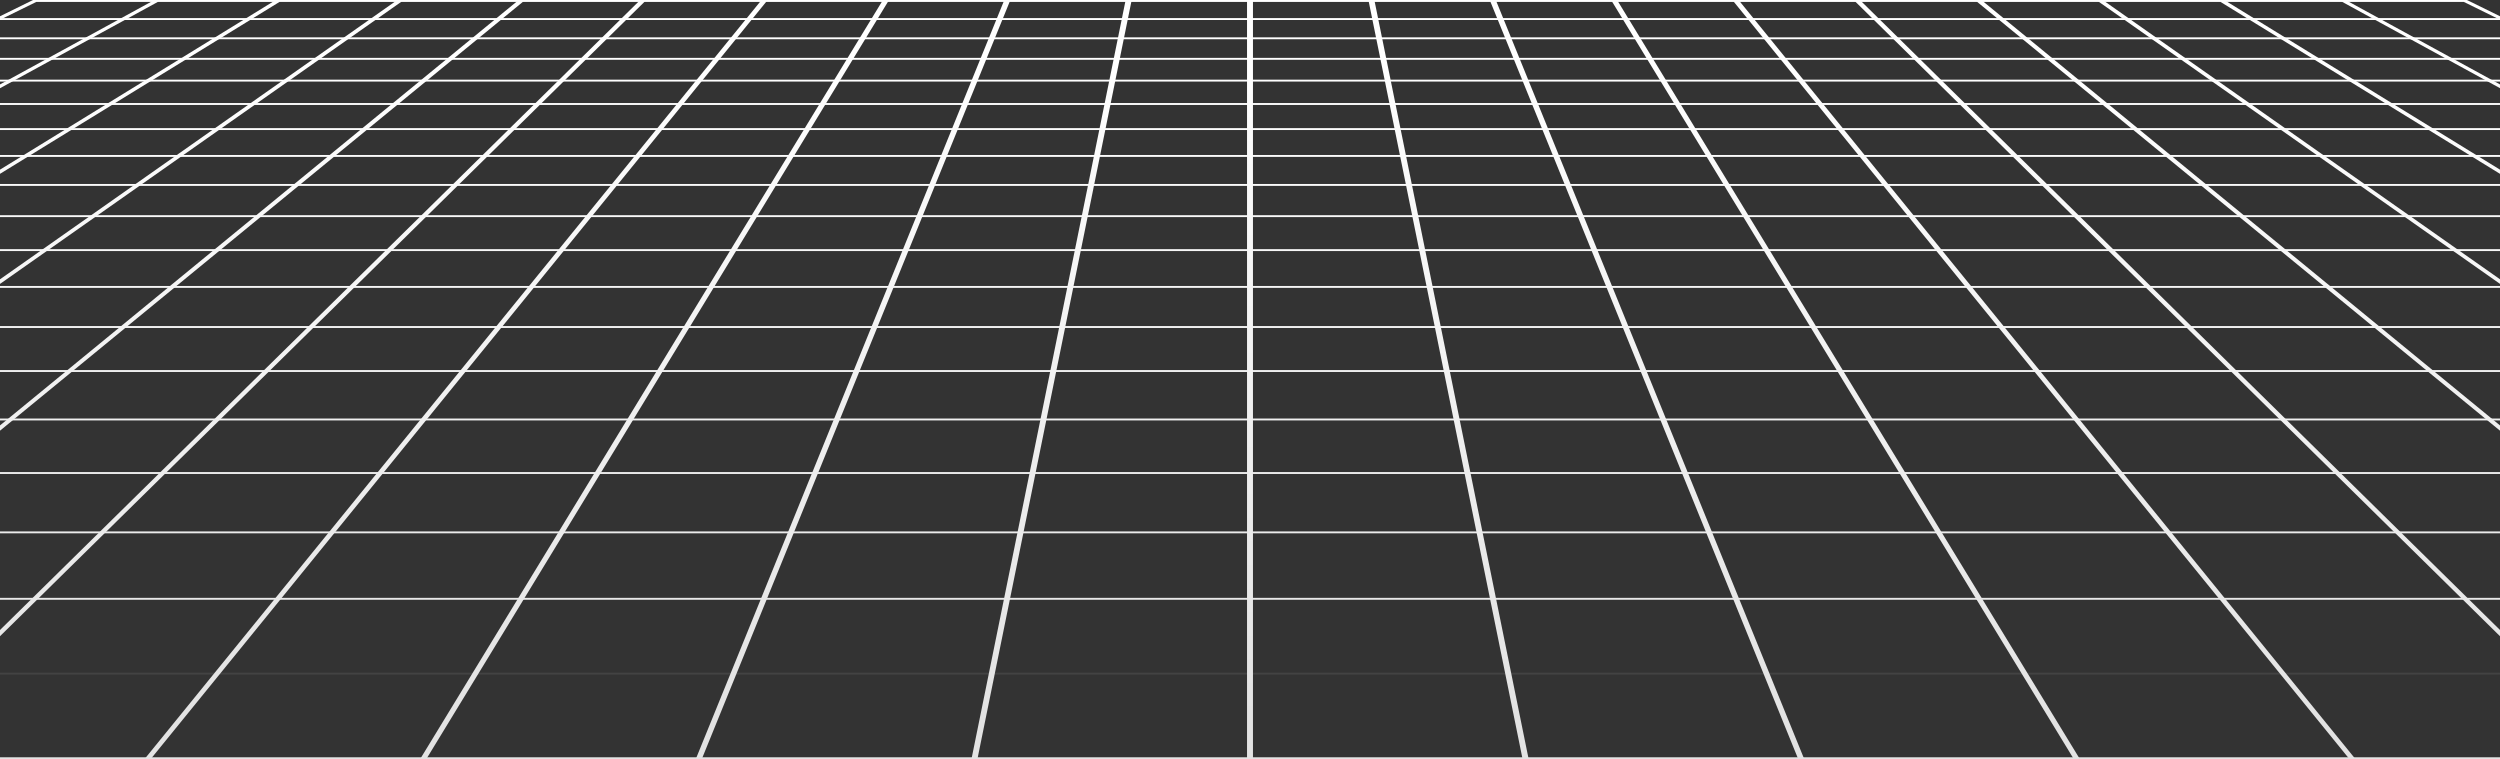 <svg width="1360" height="413" viewBox="0 0 1360 413" fill="none" xmlns="http://www.w3.org/2000/svg">
<rect x="0" y="0" width="1360" height="413" fill="#333333" stroke="none"/>
<g clip-path="url(#clip0_793_1766)">
<path d="M-821.327 413H2181.33L2179.71 412.194L1342.03 0H17.968L17.508 0.23L-821.327 413ZM2175.34 411.964H-815.341L19.752 1.036H1340.31L2175.34 411.964Z" fill="url(#paint0_linear_793_1766)"/>
<path d="M-669.905 412.194L-667.085 412.77L86.399 0.748L83.579 0.23L-669.905 412.194Z" fill="url(#paint1_linear_793_1766)"/>
<path d="M-520.094 412.252L-517.217 412.712L152.527 0.748L149.649 0.23L-520.094 412.252Z" fill="url(#paint2_linear_793_1766)"/>
<path d="M-370.284 412.252L-367.349 412.712L218.713 0.691L215.72 0.288L-370.284 412.252Z" fill="url(#paint3_linear_793_1766)"/>
<path d="M-220.531 412.309L-217.481 412.655L284.841 0.691L281.791 0.288L-220.531 412.309Z" fill="url(#paint4_linear_793_1766)"/>
<path d="M-70.721 412.309L-67.613 412.655L350.97 0.633L347.919 0.345L-70.721 412.309Z" fill="url(#paint5_linear_793_1766)"/>
<path d="M79.09 412.367L82.255 412.597L417.098 0.633L413.99 0.345L79.09 412.367Z" fill="url(#paint6_linear_793_1766)"/>
<path d="M228.9 412.367L232.123 412.597L483.284 0.576L480.061 0.403L228.9 412.367Z" fill="url(#paint7_linear_793_1766)"/>
<path d="M378.71 412.424L381.933 412.54L549.412 0.576L546.189 0.403L378.71 412.424Z" fill="url(#paint8_linear_793_1766)"/>
<path d="M528.578 412.424L531.801 412.54L615.541 0.518L612.26 0.46L528.578 412.424Z" fill="url(#paint9_linear_793_1766)"/>
<path d="M681.611 412.482H678.388V0.518H681.611V412.482Z" fill="url(#paint10_linear_793_1766)"/>
<path d="M744.517 0.518L828.199 412.54L831.479 412.424L747.74 0.46L744.517 0.518Z" fill="url(#paint11_linear_793_1766)"/>
<path d="M810.645 0.576L978.067 412.54L981.29 412.424L813.868 0.403L810.645 0.576Z" fill="url(#paint12_linear_793_1766)"/>
<path d="M876.773 0.576L1127.93 412.597L1131.1 412.367L879.939 0.403L876.773 0.576Z" fill="url(#paint13_linear_793_1766)"/>
<path d="M942.902 0.633L1277.8 412.597L1280.91 412.367L946.067 0.345L942.902 0.633Z" fill="url(#paint14_linear_793_1766)"/>
<path d="M1009.03 0.633L1427.61 412.655L1430.72 412.309L1012.14 0.345L1009.03 0.633Z" fill="url(#paint15_linear_793_1766)"/>
<path d="M1075.16 0.691L1577.48 412.655L1580.53 412.309L1078.21 0.288L1075.16 0.691Z" fill="url(#paint16_linear_793_1766)"/>
<path d="M1141.34 0.691L1727.35 412.712L1730.34 412.252L1144.28 0.288L1141.34 0.691Z" fill="url(#paint17_linear_793_1766)"/>
<path d="M1207.47 0.748L1877.22 412.712L1880.09 412.252L1210.35 0.23L1207.47 0.748Z" fill="url(#paint18_linear_793_1766)"/>
<path d="M1273.66 0.748L2027.14 412.77L2029.9 412.194L1276.42 0.23L1273.66 0.748Z" fill="url(#paint19_linear_793_1766)"/>
<path d="M1361.14 10.877H-1.197V9.841H1361.14V10.877Z" fill="url(#paint20_linear_793_1766)"/>
<path d="M1382.49 21.352H-22.434V20.316H1382.49V21.352Z" fill="url(#paint21_linear_793_1766)"/>
<path d="M1405.11 32.518H-45.11V31.482H1405.11V32.518Z" fill="url(#paint22_linear_793_1766)"/>
<path d="M1429.28 44.373H-69.282V43.338H1429.28V44.373Z" fill="url(#paint23_linear_793_1766)"/>
<path d="M1455.12 57.092H-95.123V56.056H1455.12V57.092Z" fill="url(#paint24_linear_793_1766)"/>
<path d="M1482.81 70.732H-122.806V69.697H1482.81V70.732Z" fill="url(#paint25_linear_793_1766)"/>
<path d="M1512.56 85.351H-152.504V84.315H1512.56V85.351Z" fill="url(#paint26_linear_793_1766)"/>
<path d="M1544.56 101.121H-184.503V100.085H1544.56V101.121Z" fill="url(#paint27_linear_793_1766)"/>
<path d="M1579.15 118.099H-219.092V117.063H1579.15V118.099Z" fill="url(#paint28_linear_793_1766)"/>
<path d="M1616.56 136.573H-256.559V135.537H1616.56V136.573Z" fill="url(#paint29_linear_793_1766)"/>
<path d="M1657.31 156.602H-297.249V155.566H1657.31V156.602Z" fill="url(#paint30_linear_793_1766)"/>
<path d="M1701.74 178.414H-341.68V177.378H1701.74V178.414Z" fill="url(#paint31_linear_793_1766)"/>
<path d="M1750.37 202.356H-390.312V201.32H1750.37V202.356Z" fill="url(#paint32_linear_793_1766)"/>
<path d="M1803.84 228.715H-443.837V227.679H1803.84V228.715Z" fill="url(#paint33_linear_793_1766)"/>
<path d="M1863 257.837H-502.944V256.801H1863V257.837Z" fill="url(#paint34_linear_793_1766)"/>
<path d="M1928.67 290.125H-568.669V289.089H1928.67V290.125Z" fill="url(#paint35_linear_793_1766)"/>
<path d="M2002.11 326.268H-642.107V325.232H2002.11V326.268Z" fill="url(#paint36_linear_793_1766)"/>
<path d="M2084.75 366.958H-724.695V365.922H2084.75V366.958Z" fill="url(#paint37_linear_793_1766)" fill-opacity="0.09"/>
</g>
<defs>
<linearGradient id="paint0_linear_793_1766" x1="680.01" y1="31.735" x2="680.01" y2="391.422" gradientUnits="userSpaceOnUse">
<stop stop-color="white"/>
<stop offset="0.998" stop-color="#E3E3E3"/>
</linearGradient>
<linearGradient id="paint1_linear_793_1766" x1="-291.758" y1="31.735" x2="-291.758" y2="391.422" gradientUnits="userSpaceOnUse">
<stop stop-color="white"/>
<stop offset="0.998" stop-color="#E3E3E3"/>
</linearGradient>
<linearGradient id="paint2_linear_793_1766" x1="-183.785" y1="31.735" x2="-183.785" y2="391.422" gradientUnits="userSpaceOnUse">
<stop stop-color="white"/>
<stop offset="0.998" stop-color="#E3E3E3"/>
</linearGradient>
<linearGradient id="paint3_linear_793_1766" x1="-75.811" y1="31.735" x2="-75.811" y2="391.422" gradientUnits="userSpaceOnUse">
<stop stop-color="white"/>
<stop offset="0.998" stop-color="#E3E3E3"/>
</linearGradient>
<linearGradient id="paint4_linear_793_1766" x1="32.165" y1="31.735" x2="32.165" y2="391.422" gradientUnits="userSpaceOnUse">
<stop stop-color="white"/>
<stop offset="0.998" stop-color="#E3E3E3"/>
</linearGradient>
<linearGradient id="paint5_linear_793_1766" x1="140.139" y1="31.735" x2="140.139" y2="391.422" gradientUnits="userSpaceOnUse">
<stop stop-color="white"/>
<stop offset="0.998" stop-color="#E3E3E3"/>
</linearGradient>
<linearGradient id="paint6_linear_793_1766" x1="248.112" y1="31.735" x2="248.112" y2="391.422" gradientUnits="userSpaceOnUse">
<stop stop-color="white"/>
<stop offset="0.998" stop-color="#E3E3E3"/>
</linearGradient>
<linearGradient id="paint7_linear_793_1766" x1="356.087" y1="31.735" x2="356.087" y2="391.422" gradientUnits="userSpaceOnUse">
<stop stop-color="white"/>
<stop offset="0.998" stop-color="#E3E3E3"/>
</linearGradient>
<linearGradient id="paint8_linear_793_1766" x1="464.062" y1="31.735" x2="464.062" y2="391.422" gradientUnits="userSpaceOnUse">
<stop stop-color="white"/>
<stop offset="0.998" stop-color="#E3E3E3"/>
</linearGradient>
<linearGradient id="paint9_linear_793_1766" x1="572.036" y1="31.735" x2="572.036" y2="391.422" gradientUnits="userSpaceOnUse">
<stop stop-color="white"/>
<stop offset="0.998" stop-color="#E3E3E3"/>
</linearGradient>
<linearGradient id="paint10_linear_793_1766" x1="680.01" y1="31.735" x2="680.01" y2="391.422" gradientUnits="userSpaceOnUse">
<stop stop-color="white"/>
<stop offset="0.998" stop-color="#E3E3E3"/>
</linearGradient>
<linearGradient id="paint11_linear_793_1766" x1="787.984" y1="31.735" x2="787.984" y2="391.422" gradientUnits="userSpaceOnUse">
<stop stop-color="white"/>
<stop offset="0.998" stop-color="#E3E3E3"/>
</linearGradient>
<linearGradient id="paint12_linear_793_1766" x1="895.958" y1="31.735" x2="895.958" y2="391.422" gradientUnits="userSpaceOnUse">
<stop stop-color="white"/>
<stop offset="0.998" stop-color="#E3E3E3"/>
</linearGradient>
<linearGradient id="paint13_linear_793_1766" x1="1003.93" y1="31.735" x2="1003.93" y2="391.422" gradientUnits="userSpaceOnUse">
<stop stop-color="white"/>
<stop offset="0.998" stop-color="#E3E3E3"/>
</linearGradient>
<linearGradient id="paint14_linear_793_1766" x1="1111.91" y1="31.735" x2="1111.91" y2="391.422" gradientUnits="userSpaceOnUse">
<stop stop-color="white"/>
<stop offset="0.998" stop-color="#E3E3E3"/>
</linearGradient>
<linearGradient id="paint15_linear_793_1766" x1="1219.88" y1="31.735" x2="1219.88" y2="391.422" gradientUnits="userSpaceOnUse">
<stop stop-color="white"/>
<stop offset="0.998" stop-color="#E3E3E3"/>
</linearGradient>
<linearGradient id="paint16_linear_793_1766" x1="1327.86" y1="31.735" x2="1327.86" y2="391.422" gradientUnits="userSpaceOnUse">
<stop stop-color="white"/>
<stop offset="0.998" stop-color="#E3E3E3"/>
</linearGradient>
<linearGradient id="paint17_linear_793_1766" x1="1435.83" y1="31.735" x2="1435.83" y2="391.422" gradientUnits="userSpaceOnUse">
<stop stop-color="white"/>
<stop offset="0.998" stop-color="#E3E3E3"/>
</linearGradient>
<linearGradient id="paint18_linear_793_1766" x1="1543.81" y1="31.735" x2="1543.81" y2="391.422" gradientUnits="userSpaceOnUse">
<stop stop-color="white"/>
<stop offset="0.998" stop-color="#E3E3E3"/>
</linearGradient>
<linearGradient id="paint19_linear_793_1766" x1="1651.78" y1="31.735" x2="1651.78" y2="391.422" gradientUnits="userSpaceOnUse">
<stop stop-color="white"/>
<stop offset="0.998" stop-color="#E3E3E3"/>
</linearGradient>
<linearGradient id="paint20_linear_793_1766" x1="680.01" y1="31.74" x2="680.01" y2="391.505" gradientUnits="userSpaceOnUse">
<stop stop-color="white"/>
<stop offset="0.998" stop-color="#E3E3E3"/>
</linearGradient>
<linearGradient id="paint21_linear_793_1766" x1="680.01" y1="31.735" x2="680.01" y2="391.405" gradientUnits="userSpaceOnUse">
<stop stop-color="white"/>
<stop offset="0.998" stop-color="#E3E3E3"/>
</linearGradient>
<linearGradient id="paint22_linear_793_1766" x1="680.01" y1="31.735" x2="680.01" y2="391.438" gradientUnits="userSpaceOnUse">
<stop stop-color="white"/>
<stop offset="0.998" stop-color="#E3E3E3"/>
</linearGradient>
<linearGradient id="paint23_linear_793_1766" x1="680.01" y1="31.736" x2="680.01" y2="391.406" gradientUnits="userSpaceOnUse">
<stop stop-color="white"/>
<stop offset="0.998" stop-color="#E3E3E3"/>
</linearGradient>
<linearGradient id="paint24_linear_793_1766" x1="680.01" y1="31.736" x2="680.01" y2="391.406" gradientUnits="userSpaceOnUse">
<stop stop-color="white"/>
<stop offset="0.998" stop-color="#E3E3E3"/>
</linearGradient>
<linearGradient id="paint25_linear_793_1766" x1="680.01" y1="31.735" x2="680.01" y2="391.425" gradientUnits="userSpaceOnUse">
<stop stop-color="white"/>
<stop offset="0.998" stop-color="#E3E3E3"/>
</linearGradient>
<linearGradient id="paint26_linear_793_1766" x1="680.01" y1="31.738" x2="680.01" y2="391.408" gradientUnits="userSpaceOnUse">
<stop stop-color="white"/>
<stop offset="0.998" stop-color="#E3E3E3"/>
</linearGradient>
<linearGradient id="paint27_linear_793_1766" x1="680.01" y1="31.738" x2="680.01" y2="391.409" gradientUnits="userSpaceOnUse">
<stop stop-color="white"/>
<stop offset="0.998" stop-color="#E3E3E3"/>
</linearGradient>
<linearGradient id="paint28_linear_793_1766" x1="680.01" y1="31.739" x2="680.01" y2="391.41" gradientUnits="userSpaceOnUse">
<stop stop-color="white"/>
<stop offset="0.998" stop-color="#E3E3E3"/>
</linearGradient>
<linearGradient id="paint29_linear_793_1766" x1="680.01" y1="31.738" x2="680.01" y2="391.415" gradientUnits="userSpaceOnUse">
<stop stop-color="white"/>
<stop offset="0.998" stop-color="#E3E3E3"/>
</linearGradient>
<linearGradient id="paint30_linear_793_1766" x1="680.01" y1="31.741" x2="680.01" y2="391.411" gradientUnits="userSpaceOnUse">
<stop stop-color="white"/>
<stop offset="0.998" stop-color="#E3E3E3"/>
</linearGradient>
<linearGradient id="paint31_linear_793_1766" x1="680.01" y1="31.733" x2="680.01" y2="391.424" gradientUnits="userSpaceOnUse">
<stop stop-color="white"/>
<stop offset="0.998" stop-color="#E3E3E3"/>
</linearGradient>
<linearGradient id="paint32_linear_793_1766" x1="680.01" y1="31.733" x2="680.01" y2="391.424" gradientUnits="userSpaceOnUse">
<stop stop-color="white"/>
<stop offset="0.998" stop-color="#E3E3E3"/>
</linearGradient>
<linearGradient id="paint33_linear_793_1766" x1="680.01" y1="31.744" x2="680.01" y2="391.414" gradientUnits="userSpaceOnUse">
<stop stop-color="white"/>
<stop offset="0.998" stop-color="#E3E3E3"/>
</linearGradient>
<linearGradient id="paint34_linear_793_1766" x1="680.01" y1="31.745" x2="680.01" y2="391.416" gradientUnits="userSpaceOnUse">
<stop stop-color="white"/>
<stop offset="0.998" stop-color="#E3E3E3"/>
</linearGradient>
<linearGradient id="paint35_linear_793_1766" x1="680.01" y1="31.744" x2="680.01" y2="391.418" gradientUnits="userSpaceOnUse">
<stop stop-color="white"/>
<stop offset="0.998" stop-color="#E3E3E3"/>
</linearGradient>
<linearGradient id="paint36_linear_793_1766" x1="680.01" y1="31.745" x2="680.01" y2="391.419" gradientUnits="userSpaceOnUse">
<stop stop-color="white"/>
<stop offset="0.998" stop-color="#E3E3E3"/>
</linearGradient>
<linearGradient id="paint37_linear_793_1766" x1="680.01" y1="31.747" x2="680.01" y2="391.421" gradientUnits="userSpaceOnUse">
<stop stop-color="white"/>
<stop offset="0.998" stop-color="#E3E3E3"/>
</linearGradient>
<clipPath id="clip0_793_1766">
<rect width="3002.65" height="413" fill="white" transform="matrix(1 0 0 -1 -821.327 413)"/>
</clipPath>
</defs>
</svg>
